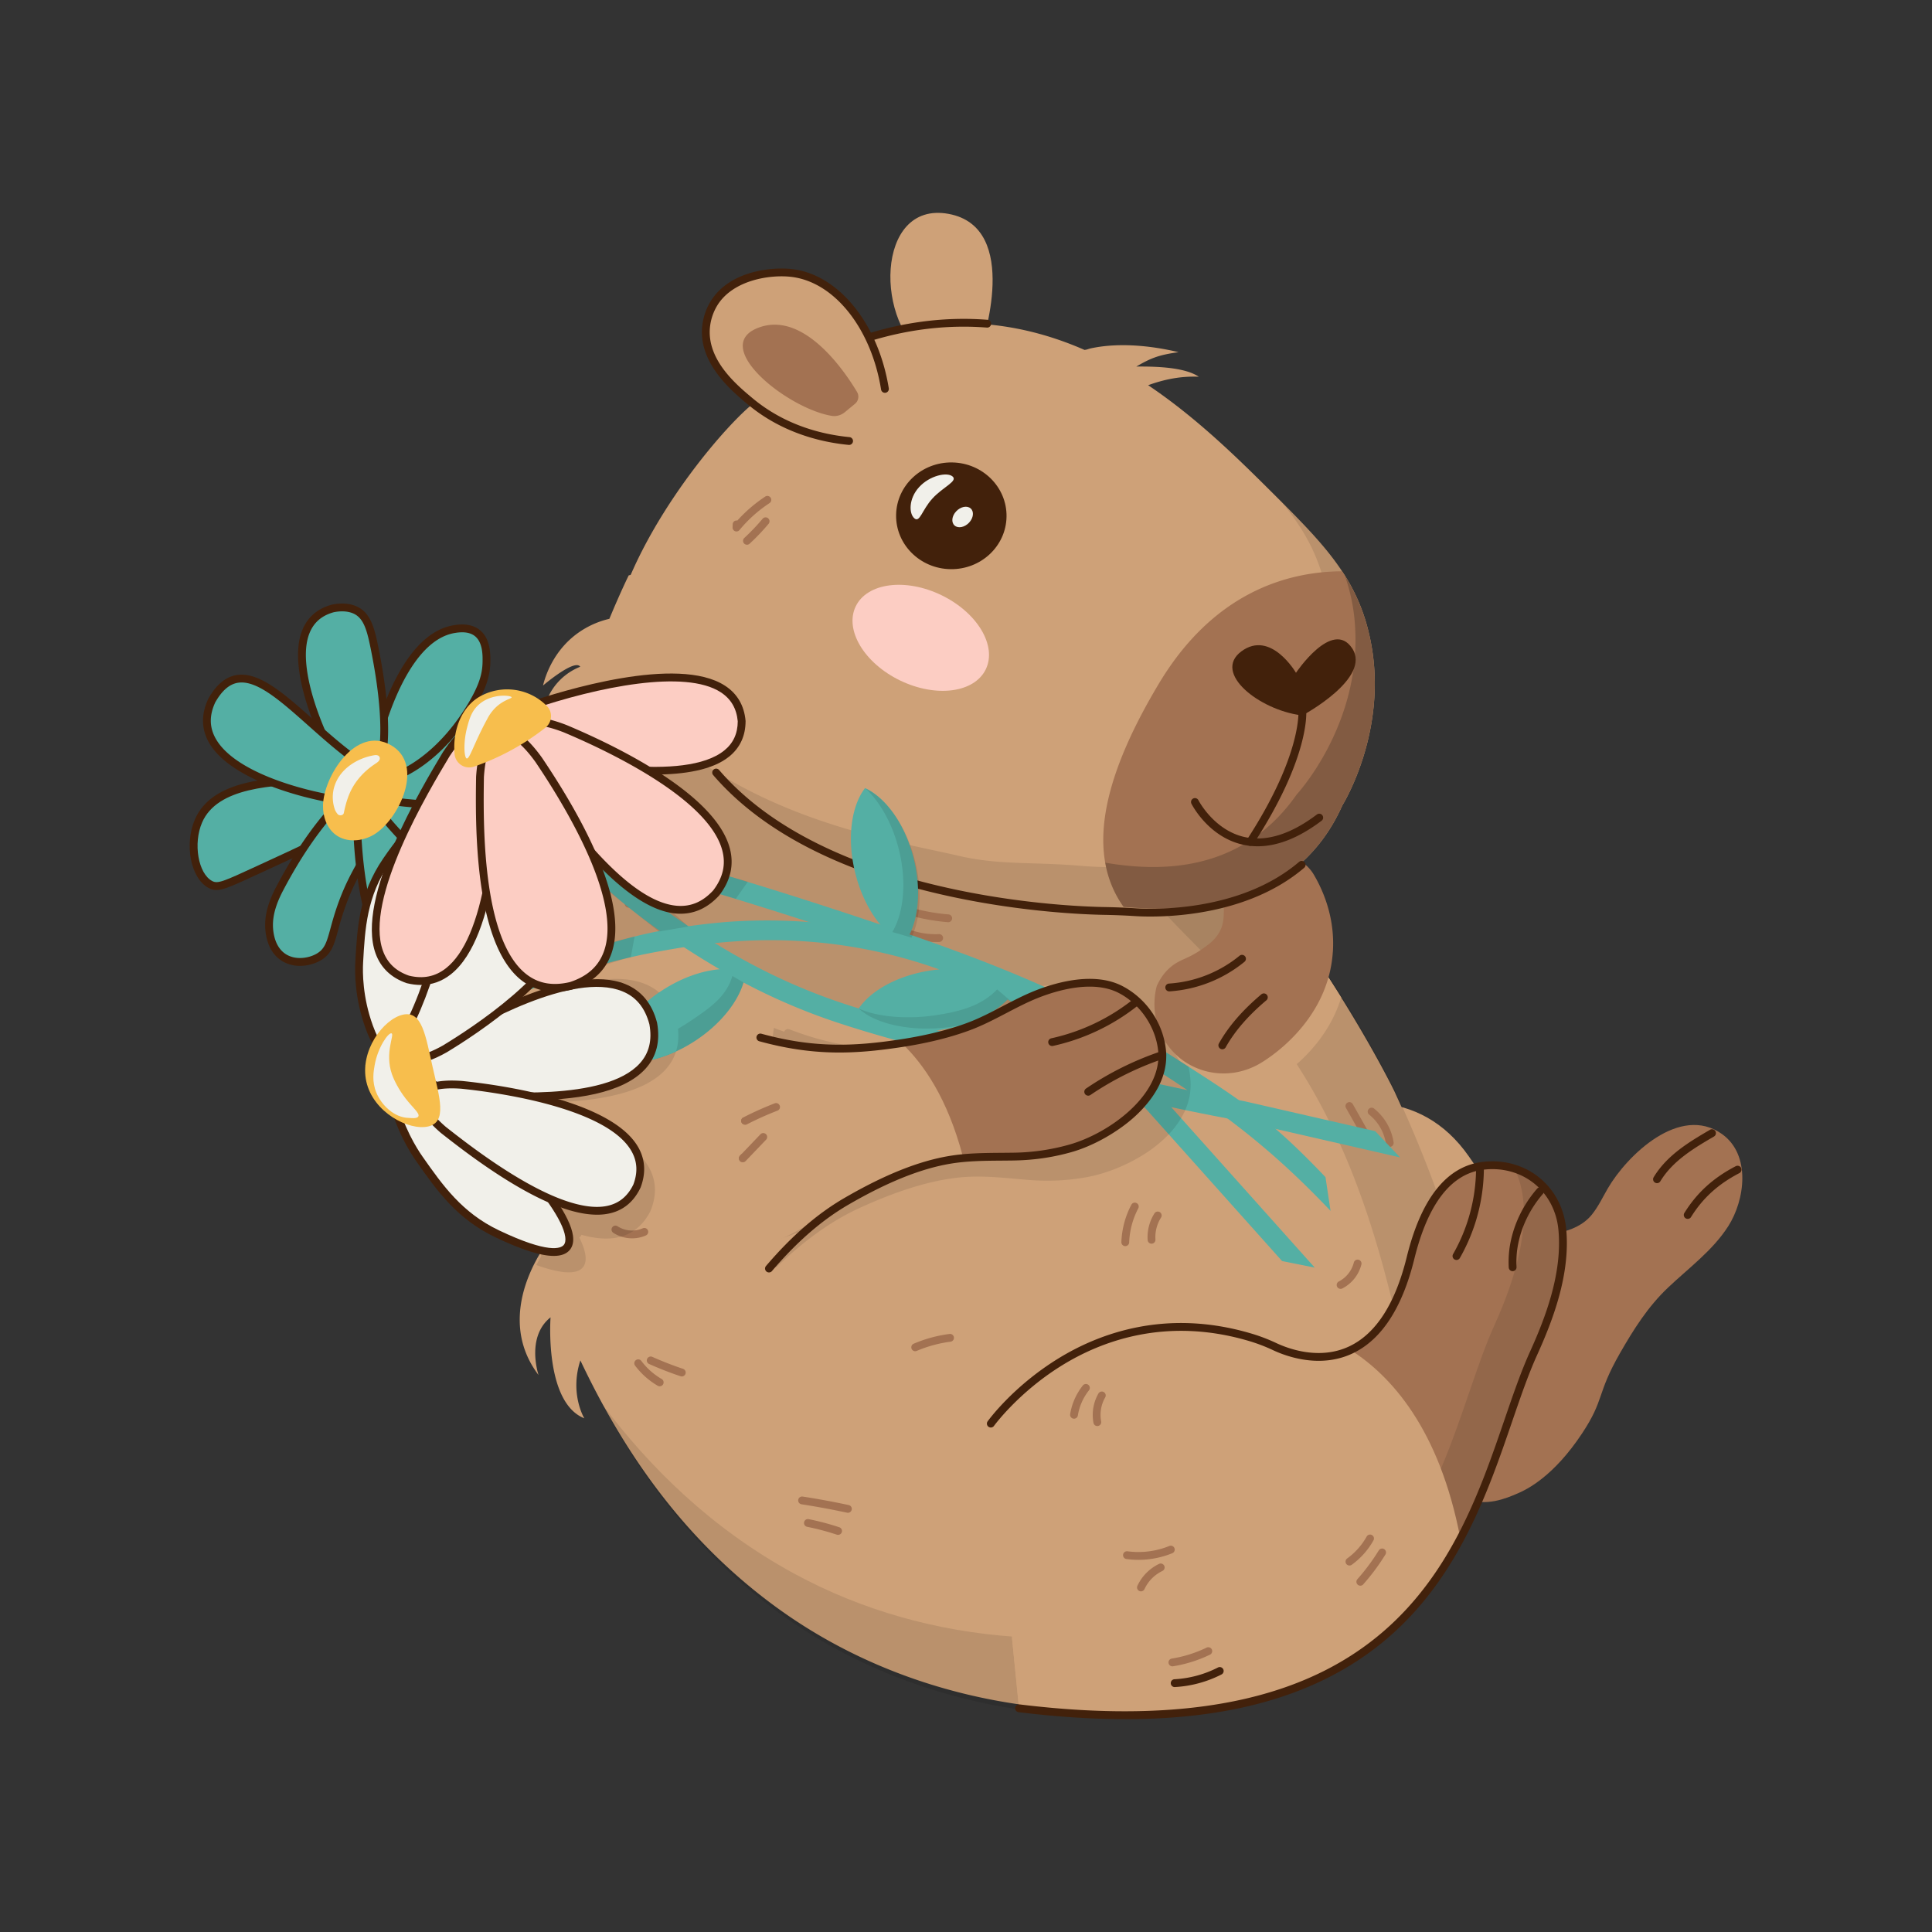 <?xml version="1.0" encoding="UTF-8"?>
<svg data-bbox="19.635 22.035 160.73 155.933" viewBox="0 0 200 200" height="200" width="200" xmlns="http://www.w3.org/2000/svg" data-type="color">
    <rect x="0" y="0" width="200" height="200" fill="#333333" stroke="none"/>
    <g>
        <path fill="#a37252" d="M149.046 152.832s.823 1.617 2.708 2.333c2.096.796 4.079-.011 5.409-.591.938-.409 3.661-1.738 6.601-6.17 2.371-3.573 1.488-4.047 3.927-8.308 1.414-2.471 2.889-4.814 4.964-6.785 2.152-2.045 4.621-3.832 6.246-6.364 1.736-2.705 2.382-7.397-.638-9.55-4.363-3.109-9.835 2.209-11.822 5.624-.542.931-.998 1.921-1.682 2.752-1.657 2.015-5.099 2.35-7.459 1.616-3.151-.98-4.26-2.831-7.936-8.119-10.226-14.71-29.526 4.634-29.526 4.634l29.21 28.928Z" data-color="1"/>
        <path fill="#cea178" d="M152.075 119.739c1.606 2.31 2.725 3.966 3.737 5.177L139.624 143.5l-19.787-19.596s22.013-18.876 32.238-4.166Z" data-color="2"/>
        <path fill="#cea178" d="M125.992 175.963c-15.794 2.988-32.582-.092-45.582-9.549-9.943-7.235-16.077-16.605-20.33-25.585-1.135 3.46.408 5.993.408 5.993-4.156-1.65-3.495-10.452-3.495-10.452-2.526 2.006-1.293 5.817-1.243 5.972-1.952-2.571-2.19-5.28-1.778-7.612.294-1.665.926-3.135 1.506-4.222.179-.34.355-.639.514-.896-2.32-8.732-2.839-17.618-2.335-25.989q.012-.162.019-.322c.245-3.87.71-7.624 1.314-11.206.243-1.445.511-2.86.794-4.245 1.29-6.279 2.951-11.88 4.506-16.409a5.77 5.77 0 0 0-2.758 1.415 6.4 6.4 0 0 0-1.356 1.789 6.2 6.2 0 0 1 1.243-3.614 6.2 6.2 0 0 1 2.645-2.01c-.559-.864-3.851 1.944-3.851 1.944.206-.834.993-3.564 3.636-5.45a9.2 9.2 0 0 1 3.234-1.456c1.192-2.873 2.003-4.497 2.003-4.497a49 49 0 0 1 3.677-.716c27.453-4.312 49.106 15.9 62.074 32.834a143 143 0 0 1 3.444 4.694 149 149 0 0 1 4.559 6.88c3.592 5.761 5.497 9.697 5.497 9.697 21.131 45.702.948 59.359-18.343 63.012Z" data-color="2"/>
        <path fill="#cea178" d="M102.288 66.378c8.563 5.361 15.995 12.043 21.844 18.152-6.08-6.754-13.419-13.356-21.844-18.152" data-color="2"/>
        <path d="M152.006 134.223c2.11 19.019-10.513 27.983-23.335 32.204-15.269 5.024-32.315 4.162-46.438-3.517-8.581-4.668-14.953-10.984-19.913-17.569 4.137 7.723 9.85 15.461 18.344 21.643 13 9.457 29.787 12.537 45.582 9.548 16-3.03 32.612-12.942 25.76-42.309" opacity=".1"/>
        <path opacity=".1" d="M144.364 112.8S114.492 51.108 68.36 58.764c20.516.915 36.34 15.452 46.944 29.535 5.134 6.819 10.349 11.018 14.506 15.912 7.2 8.475 11.515 18.469 14.634 31.916 6.546 28.223-12.607 37.296-28.453 40.296q-1.433.27-2.874.474a63 63 0 0 0 12.903-1.084c19.291-3.652 39.476-17.31 18.344-63.012Z"/>
        <path fill="#cea178" d="M101.592 35.791s4.215-12.263-3.404-13.652-7.677 11.59-1.996 14.982z" data-color="2"/>
        <path opacity=".1" d="M135.493 93.304c-.242.26-1.761-1.22-2.03-.965-4.876 4.586-6.563 16.17-13.441 15.581-5.025-.424-10.911-8.582-13.259-4.973-1.642 2.525-3.471 3.231-4.542 4.193-3.029 2.717-11.286 2.196-34.43-12.403.181.134 1.094.831.965 1.592-.059.346-.311.569-.407.652-1.957 1.692-6.219 1.809-6.219 1.809-6.598.18-8.068 3.038-9.689 1.764-2.897-2.277 2.648-10.729-1.586-16.536-.849-1.164-1.632-1.35-1.523-2.236.36-2.947 12.553-3.458 13.564-10.148.822-5.44 3.862-11.195 7.08-15.857 30.049-4.72 53.149 19.943 65.517 37.528Z"/>
        <path fill="#cea178" d="M141.667 65.381a19.3 19.3 0 0 0-2.736-6.244c-1.723-2.616-4.097-5.018-7.155-8.066-3.516-3.499-7.788-7.746-12.921-11.194 1.611-.584 3.342-.96 5.245-.877-1.427-.961-4.236-1.073-6.466-1.055 1.598-.942 2.426-1.21 4.37-1.49-3.114-.739-6.16-.934-8.678-.474-.841.154-.636.187-1.055.243-3.97-1.739-8.358-2.826-13.202-2.765-5.016.065-9.097 1.335-11.747 2.4a47.4 47.4 0 0 0-9.374 5.929c-3.52 2.856-13.235 14.434-14.81 24.854-1.222 8.083 5.112 10.301 11.842 15.538 10.207 7.942 22.557 9.78 28.76 11.228 4.193.979 7.622.613 12.647 1.037 6.877.588 13.704-.775 18.579-5.36 2.102-1.973 3.299-4.157 3.989-5.708 0 0 5.134-8.198 2.712-17.996" data-color="2"/>
        <path d="M141.667 65.381a19.3 19.3 0 0 0-2.736-6.244c-1.554-2.36-3.64-4.548-6.278-7.19a27 27 0 0 1 1.772 2.374 19.3 19.3 0 0 1 2.736 6.244c2.422 9.798-2.712 17.996-2.712 17.996-.69 1.551-1.888 3.735-3.989 5.708-4.875 4.585-11.703 5.948-18.579 5.36-5.025-.424-8.454-.058-12.647-1.037-6.202-1.448-18.553-3.286-28.76-11.228-2.33-1.813-4.612-3.265-6.55-4.723 1.888 3.712 6.375 5.896 11.056 9.539 10.207 7.942 22.557 9.78 28.76 11.228 4.193.979 7.622.613 12.647 1.037 6.877.588 13.704-.775 18.579-5.36 2.102-1.973 3.299-4.157 3.989-5.708 0 0 5.134-8.198 2.712-17.996" opacity=".1"/>
        <path fill="#42210b" d="M98.57 47.872c3.157.051 5.676 2.566 5.626 5.617s-2.649 5.483-5.806 5.431-5.676-2.566-5.626-5.617 2.649-5.483 5.806-5.431" data-color="3"/>
        <path fill="#f1f0ea" d="M94.653 53.655c.572.488.781-.856 1.874-2.052s2.654-1.792 2.082-2.28-2.371-.094-3.463 1.102-1.064 2.742-.492 3.23Z" data-color="4"/>
        <path fill="#f1f0ea" d="M98.82 54.403c.369.324 1.04.189 1.499-.299.459-.489.532-1.147.164-1.471-.369-.324-1.04-.189-1.499.299s-.532 1.147-.164 1.471" data-color="4"/>
        <path fill="#fccdc3" d="M97.453 61.61c3.718 1.8 5.776 5.235 4.596 7.674s-5.15 2.958-8.87 1.16c-3.717-1.8-5.775-5.235-4.595-7.674s5.15-2.958 8.869-1.16" data-color="5"/>
        <path fill="#cea178" d="M87.908 45.655c-2.31-.22-6.499-.991-10.226-4.091-1.626-1.352-4.821-4.01-4.605-7.518a5.8 5.8 0 0 1 .877-2.709c1.821-2.858 5.898-3.329 8.023-3.074 4.525.542 8.571 5.372 9.636 12.023z" data-color="2"/>
        <path fill="#42210b" d="M87.908 46.059q-.02 0-.039-.002c-2.791-.266-6.87-1.207-10.446-4.183-1.616-1.344-4.978-4.141-4.75-7.854.036-.59.207-1.752.939-2.902 1.997-3.135 6.376-3.502 8.412-3.258 4.807.576 8.914 5.659 9.987 12.361a.405.405 0 0 1-.798.128c-1.016-6.347-4.834-11.153-9.285-11.686-2.164-.259-5.982.297-7.634 2.89a5.4 5.4 0 0 0-.814 2.517c-.204 3.303 2.83 5.827 4.46 7.182 3.418 2.843 7.328 3.744 10.006 3.999a.405.405 0 0 1-.038.807Z" data-color="3"/>
        <path fill="#a37252" d="M88.506 41.805a.96.96 0 0 0 .213-1.235c-1.293-2.159-5.467-8.328-10.106-6.683-5.273 1.869 2.827 8.378 7.475 9.162.487.082.984-.062 1.366-.377z" data-color="1"/>
        <path fill="#cea178" d="M158.745 140.109c-2.311 5.097-3.957 12.374-7.567 19.162 0 0-.003 0 0 .003-5.954 11.199-17.253 21.057-45.689 17.566l-2.937-29.45s10.756-15.002 28.752-8.329c0 0 4.348 2.634 8.509.691 2.431-1.135 4.801-3.831 6.203-9.527 3.806-15.45 13.838-7.591 13.838-7.591s5.016 3.964-1.109 17.474Z" data-color="2"/>
        <path fill="#cea178" d="M160.015 122.788c-.247 2.51-1.075 5.757-2.957 9.907-2.311 5.097-3.957 12.374-7.567 19.162 0 0-.003 0 0 .003-5.886 11.072-17 20.831-44.731 17.678l.728 7.303c28.436 3.49 39.735-6.367 45.689-17.566-.003-.003 0-.003 0-.003 3.61-6.788 5.255-14.065 7.567-19.162 5.457-12.035 2.074-16.491 1.27-17.322Z" data-color="2"/>
        <path fill="#42210b" d="M90.309 35.219a.406.406 0 0 1-.115-.793c4.014-1.189 8.063-1.633 12.034-1.32a.404.404 0 1 1-.064.806c-3.872-.305-7.822.129-11.741 1.289a.4.4 0 0 1-.115.017Z" data-color="3"/>
        <path fill="#a37252" d="M158.745 140.109c-2.311 5.097-3.957 12.374-7.567 19.162-2.163-11.367-7.197-16.864-11.365-19.518 2.431-1.135 4.801-3.831 6.203-9.527 3.806-15.45 13.838-7.591 13.838-7.591s5.016 3.964-1.109 17.474" data-color="1"/>
        <path opacity=".1" d="M159.854 122.635s-1.252-.98-3.039-1.567c1.063 2.099 2.078 6.871-2.106 16.1-1.829 4.033-3.245 9.432-5.543 14.872.802 2.099 1.491 4.493 2.012 7.231 3.61-6.788 5.255-14.065 7.567-19.162 6.125-13.51 1.109-17.474 1.109-17.474"/>
        <path fill="#42210b" d="M116.48 177.965c-3.441 0-7.117-.241-11.039-.723a.404.404 0 1 1 .099-.803c38.476 4.723 45.259-15.055 50.212-29.496.873-2.546 1.698-4.95 2.626-6.999 1.597-3.523 3.375-8.143 2.948-12.642-.183-1.923-1.068-3.619-2.493-4.773-1.43-1.158-3.287-1.673-5.229-1.449-3.358.386-5.778 3.496-7.193 9.243-1.247 5.065-3.39 8.353-6.369 9.772-3.394 1.617-6.914.307-8.27-.332a17.6 17.6 0 0 0-2.469-.941c-8.551-2.537-15.269-.017-19.399 2.543-4.496 2.787-6.997 6.228-7.021 6.263a.405.405 0 0 1-.657-.471c.104-.145 2.602-3.588 7.226-6.462 4.275-2.657 11.23-5.274 20.082-2.648.885.262 1.754.594 2.584.985 1.251.589 4.495 1.802 7.577.333 2.749-1.31 4.745-4.417 5.931-9.235 1.504-6.109 4.158-9.424 7.886-9.853 2.16-.248 4.231.329 5.831 1.625 1.596 1.292 2.586 3.184 2.79 5.325.445 4.689-1.378 9.439-3.016 13.053-.913 2.014-1.731 4.401-2.598 6.928-2.438 7.108-5.472 15.954-12.746 22.258-6.566 5.69-15.553 8.502-27.29 8.502Z" data-color="3"/>
        <path fill="#a37252" d="M76.239 55.017a.404.404 0 0 1-.404-.421l.013-.327a.404.404 0 0 1 .481-.381 15 15 0 0 1 2.906-2.494.405.405 0 0 1 .444.676 14 14 0 0 0-3.128 2.8.4.4 0 0 1-.312.147" data-color="1"/>
        <path fill="#a37252" d="M77.326 56.389a.403.403 0 0 1-.274-.701 22 22 0 0 0 1.904-1.999.405.405 0 0 1 .621.519 22 22 0 0 1-1.976 2.075.4.4 0 0 1-.274.107Z" data-color="1"/>
        <path fill="#a37252" d="M62.824 93.055a.404.404 0 0 1-.393-.311 5.05 5.05 0 0 1 .069-2.586.405.405 0 0 1 .776.228 4.24 4.24 0 0 0-.058 2.171.406.406 0 0 1-.393.498Z" data-color="1"/>
        <path fill="#a37252" d="M65.075 93.959a.4.4 0 0 1-.389-.296 8.9 8.9 0 0 1-.281-3.257.405.405 0 0 1 .805.079 8 8 0 0 0 .256 2.96.404.404 0 0 1-.389.513Z" data-color="1"/>
        <path fill="#a37252" d="M141.162 117.514a.4.4 0 0 1-.353-.206l-1.473-2.612a.404.404 0 1 1 .705-.397l1.473 2.612a.404.404 0 0 1-.352.603" data-color="1"/>
        <path fill="#a37252" d="M143.866 118.721a.4.4 0 0 1-.399-.345 4.74 4.74 0 0 0-1.728-2.986.404.404 0 1 1 .502-.634 5.55 5.55 0 0 1 2.026 3.501.405.405 0 0 1-.4.464Z" data-color="1"/>
        <path fill="#a37252" d="M68.292 143.508a.4.4 0 0 1-.202-.054 7.9 7.9 0 0 1-2.359-2.102.405.405 0 0 1 .649-.483 7.05 7.05 0 0 0 2.115 1.884.405.405 0 0 1-.203.755" data-color="1"/>
        <path fill="#a37252" d="M70.582 142.49a.4.4 0 0 1-.128-.021 36 36 0 0 1-3.256-1.269c-.204-.091-.295-.331-.204-.534s.331-.295.534-.204c1.035.463 2.105.881 3.182 1.24a.405.405 0 0 1-.128.788" data-color="1"/>
        <path fill="#a37252" d="M119.208 128.747a.404.404 0 0 1-.403-.377 4.6 4.6 0 0 1 .705-2.763.404.404 0 0 1 .681.435 3.78 3.78 0 0 0-.58 2.272.404.404 0 0 1-.376.431h-.028Z" data-color="1"/>
        <path fill="#a37252" d="M116.489 128.998h-.015a.404.404 0 0 1-.39-.418 9 9 0 0 1 1.044-3.887.405.405 0 0 1 .714.38 8.2 8.2 0 0 0-.949 3.536.405.405 0 0 1-.404.39Z" data-color="1"/>
        <path fill="#a37252" d="M139.697 162.061a.403.403 0 0 1-.237-.732 7 7 0 0 0 2.026-2.284.405.405 0 0 1 .708.39 7.8 7.8 0 0 1-2.262 2.551.4.4 0 0 1-.236.076Z" data-color="1"/>
        <path fill="#a37252" d="M140.819 164.15a.405.405 0 0 1-.303-.673 21.3 21.3 0 0 0 2.216-2.981.404.404 0 0 1 .688.424 22 22 0 0 1-2.3 3.095.4.4 0 0 1-.302.136Z" data-color="1"/>
        <path fill="#a37252" d="M111.182 146.862a.404.404 0 0 1-.4-.468 6.4 6.4 0 0 1 1.324-2.983.405.405 0 0 1 .631.507 5.6 5.6 0 0 0-1.156 2.605.404.404 0 0 1-.399.34Z" data-color="1"/>
        <path fill="#a37252" d="M113.594 147.625a.405.405 0 0 1-.397-.328 4.47 4.47 0 0 1 .512-3.043.404.404 0 0 1 .7.404 3.66 3.66 0 0 0-.418 2.485.405.405 0 0 1-.398.481Z" data-color="1"/>
        <path fill="#a37252" d="M117.851 161.474q-.623 0-1.243-.084a.404.404 0 0 1 .109-.801 8.5 8.5 0 0 0 4.35-.557.405.405 0 0 1 .308.748 9.3 9.3 0 0 1-3.523.695Z" data-color="1"/>
        <path fill="#a37252" d="M118.111 164.736a.406.406 0 0 1-.368-.573 4.74 4.74 0 0 1 2.24-2.268.404.404 0 1 1 .347.731 3.92 3.92 0 0 0-1.852 1.875.41.41 0 0 1-.368.236Z" data-color="1"/>
        <path fill="#a37252" d="M87.774 156.603a.4.4 0 0 1-.086-.009 82 82 0 0 0-4.717-.871.404.404 0 0 1 .123-.799c1.59.245 3.193.541 4.764.88a.404.404 0 0 1-.085.799Z" data-color="1"/>
        <path fill="#a37252" d="M86.75 158.889a.4.4 0 0 1-.127-.021 26 26 0 0 0-3.067-.813.404.404 0 1 1 .159-.793c1.067.213 2.131.495 3.164.838a.403.403 0 0 1-.128.788Z" data-color="1"/>
        <path fill="#a37252" d="M57.76 112.894h-.016a.404.404 0 0 1-.388-.42 8.3 8.3 0 0 1 .702-3.018.404.404 0 0 1 .739.329 7.5 7.5 0 0 0-.633 2.721.404.404 0 0 1-.404.389Z" data-color="1"/>
        <path fill="#a37252" d="M65.438 128.192c-.689 0-1.38-.194-1.952-.574a.404.404 0 0 1 .446-.674 2.76 2.76 0 0 0 2.602.21.404.404 0 1 1 .332.738 3.5 3.5 0 0 1-1.429.3Z" data-color="1"/>
        <path fill="#a37252" d="m98.157 95.465-.033-.001a21 21 0 0 1-3.695-.636.404.404 0 1 1 .209-.781c1.16.31 2.354.516 3.55.612a.404.404 0 0 1-.032.807Z" data-color="1"/>
        <path fill="#a37252" d="M96.859 97.516a8.8 8.8 0 0 1-3.696-.819.404.404 0 1 1 .342-.732 7.95 7.95 0 0 0 3.718.735.405.405 0 0 1 .038.808 9 9 0 0 1-.401.009Z" data-color="1"/>
        <path fill="#a37252" d="M94.745 139.877a.404.404 0 0 1-.158-.777 14 14 0 0 1 3.709-1.01.404.404 0 1 1 .104.802c-1.203.156-2.38.477-3.497.952a.4.4 0 0 1-.158.032Z" data-color="1"/>
        <path fill="#a37252" d="M138.777 133.423a.405.405 0 0 1-.184-.765 3.05 3.05 0 0 0 1.554-1.956.404.404 0 1 1 .785.195 3.86 3.86 0 0 1-1.972 2.483.4.4 0 0 1-.183.044Z" data-color="1"/>
        <path fill="#a37252" d="M121.363 172.499a.405.405 0 0 1-.063-.804 13 13 0 0 0 3.607-1.134.404.404 0 1 1 .353.727 13.7 13.7 0 0 1-3.833 1.205z" data-color="1"/>
        <path fill="#42210b" d="M121.581 174.645a.406.406 0 0 1-.021-.809 11.2 11.2 0 0 0 4.539-1.226.405.405 0 0 1 .371.719 12.05 12.05 0 0 1-4.869 1.316h-.021Z" data-color="3"/>
        <path fill="#42210b" d="M171.532 122.48a.404.404 0 0 1-.346-.613c1.4-2.319 3.756-3.697 5.836-4.913a.404.404 0 1 1 .408.698c-1.996 1.167-4.258 2.489-5.551 4.633a.4.4 0 0 1-.347.195" data-color="3"/>
        <path opacity=".1" d="M67.328 125.382c-1.486 2.888-4.142 3.289-7.139 2.441l-.002.009a.46.46 0 0 1-.224.263c.692 1.387.889 2.493.369 3.109-.781.926-2.925.433-4.814-.25.179-.34.354-.64.512-.897-2.32-8.733-2.839-17.618-2.334-25.99 6.502-2.931 14.621-4.956 16.405 1.835 1.285 7.098-7.73 8.303-15.049 8.237a.45.45 0 0 1 .045.318v.003c6.884 1.647 14.714 4.91 12.232 10.921Z"/>
        <path fill="#42210b" d="M174.711 126.178a.403.403 0 0 1-.343-.618c1.3-2.092 2.99-3.63 5.32-4.838a.404.404 0 1 1 .372.718c-2.195 1.138-3.785 2.583-5.005 4.547a.4.4 0 0 1-.344.191" data-color="3"/>
        <path fill="#42210b" d="M150.772 130.432a.406.406 0 0 1-.351-.605 18.1 18.1 0 0 0 2.381-8.756.404.404 0 0 1 .404-.399h.005a.404.404 0 0 1 .399.409 19 19 0 0 1-.789 5.185 19 19 0 0 1-1.697 3.962.4.4 0 0 1-.352.204" data-color="3"/>
        <path fill="#42210b" d="M156.588 131.593a.404.404 0 0 1-.403-.383 11 11 0 0 1 .055-1.801c.058-.502.225-1.523.69-2.731a12.3 12.3 0 0 1 2.188-3.624.404.404 0 1 1 .612.528 11.5 11.5 0 0 0-2.046 3.386 10.7 10.7 0 0 0-.642 2.533 10 10 0 0 0-.051 1.664.405.405 0 0 1-.382.426h-.022Z" data-color="3"/>
        <path d="M123.251 112.26c-.024-2.783-1.491-5.461-3.829-6.989-2.788-1.82-6.854-1.044-9.031-.418-1.209.349-2.39.828-3.533 1.29-1.217.493-2.476 1.002-3.743 1.343-1.968.528-4.258.875-6.803 1.03l-.24.014c-4.952.276-9.081.041-14.359-1.975a.404.404 0 0 0-.522.233l-.004.013q-.542-.189-1.077-.392l-2.944 22.637c2.803-.41 5.06-1.246 7.1-2.18-1.457 1.034-2.91 2.254-4.381 3.673a.404.404 0 1 0 .562.582c2.876-2.776 5.676-4.766 8.561-6.083 4.247-1.939 7.817-2.984 10.913-3.196 1.756-.12 3.552.041 5.289.196q.582.053 1.163.101c2.124.174 4.057.088 6.081-.271 1.858-.329 4.09-1.165 6.041-2.417q.628-.39 1.195-.85c2.068-1.634 3.585-3.792 3.563-6.341Z" opacity=".1"/>
        <path fill="#a37252" d="M77.134 116.437a.404.404 0 0 1-.185-.764 34 34 0 0 1 3.262-1.461.405.405 0 0 1 .291.755 33 33 0 0 0-3.184 1.426.4.4 0 0 1-.184.045Z" data-color="1"/>
        <path fill="#a37252" d="M76.896 120.317a.405.405 0 0 1-.292-.684l2.129-2.225a.405.405 0 0 1 .585.559l-2.129 2.225a.4.4 0 0 1-.292.125Z" data-color="1"/>
        <path fill="#42210b" d="M108.918 108.283a.404.404 0 0 1-.086-.799 20.75 20.75 0 0 0 8.512-4.064.403.403 0 0 1 .568.063.403.403 0 0 1-.063.568 21.6 21.6 0 0 1-8.845 4.223.4.4 0 0 1-.087.009Z" data-color="3"/>
        <path fill="#42210b" d="M112.654 113.423a.403.403 0 0 1-.227-.739 32 32 0 0 1 7.766-3.853.403.403 0 1 1 .258.766 31.3 31.3 0 0 0-7.57 3.756.4.4 0 0 1-.227.07" data-color="3"/>
        <path fill="#cea178" d="M138.838 103.254c-1.672 5.577-6.65 8.483-7.124 8.75-.26.15-.528.275-.801.39a8 8 0 0 1-.346.139 9 9 0 0 1-.618.193l-.189.049a7 7 0 0 1-.582.119h-.001l-.023.004a7 7 0 0 1-.324.038 7 7 0 0 1-.733.044h-.044q-.145 0-.288-.007-.099-.003-.195-.008h-.001q-.155-.012-.31-.028-.107-.011-.216-.026a8 8 0 0 1-.523-.093l-.018-.004a8 8 0 0 1-.742-.202q-.132-.044-.262-.093l-.084-.032a7 7 0 0 1-1.388-.727h-.001q-.032-.023-.066-.043a7 7 0 0 1-.512-.387 7.1 7.1 0 0 1-2.223-3.338 7.3 7.3 0 0 1-.103-4.053 6.2 6.2 0 0 1 .686-1.175c.233-.307.458-.536.647-.706l.003-.001q.101-.093.201-.171l.066-.051a3 3 0 0 1 .135-.1l.075-.053q.06-.042.123-.081l.078-.049q.06-.037.121-.071l.077-.042q.063-.035.128-.067l.069-.036q.08-.04.163-.078l.035-.018.209-.096.19-.086a9.6 9.6 0 0 0 1.604-.895c.644-.448 1.147-.797 1.584-1.367 1.343-1.752.252-3.228 1.239-5.337.069-.148.849-1.069 2.282-1.778a143 143 0 0 1 3.444 4.694 149 149 0 0 1 4.559 6.88Z" data-color="2"/>
        <path fill="#a37252" d="M137.978 98.527c.232-3.55-1.025-6.369-1.958-7.959a4.06 4.06 0 0 0-2.108-1.77c-.852-.31-1.762.138-3.01.479-2.353.643-3.637 2.135-3.727 2.326-.986 2.108.104 3.585-1.239 5.337-.437.57-.94.919-1.583 1.366a9.6 9.6 0 0 1-1.604.895l-.19.087-.209.097-.036.017-.162.079-.069.035-.129.068-.076.043-.121.071-.078.048-.123.081-.076.052-.134.1-.066.051q-.099.08-.201.171l-.003.002a5 5 0 0 0-.821.951c-.175.261-.35.568-.511.929a7.4 7.4 0 0 0-.134 3.07 7.3 7.3 0 0 0 .605 1.922 7.1 7.1 0 0 0 1.854 2.399q.249.206.513.386l.065.043c.438.295.904.538 1.389.726l.083.032q.13.049.261.093.122.04.246.076.246.072.497.126l.018.004a8 8 0 0 0 .522.092q.108.015.216.026.155.017.31.028l.196.009q.167.007.333.007.367-.004.733-.045.162-.015.323-.038l.023-.004h.001q.292-.046.583-.117l.189-.049q.194-.052.385-.114.116-.037.231-.078.175-.065.347-.139a7 7 0 0 0 .8-.389c.55-.309 7.155-4.167 7.642-11.622Z" data-color="1"/>
        <path fill="#42210b" d="M121.051 102.626a.404.404 0 0 1-.025-.808 12.84 12.84 0 0 0 7.29-2.879.404.404 0 0 1 .514.624 13.66 13.66 0 0 1-7.753 3.062h-.026Z" data-color="3"/>
        <path fill="#42210b" d="M126.533 108.619a.405.405 0 0 1-.352-.603c.996-1.768 2.433-3.431 4.392-5.083a.404.404 0 1 1 .521.619c-1.885 1.589-3.261 3.179-4.209 4.862a.4.4 0 0 1-.353.206Z" data-color="3"/>
        <path fill="#a37252" d="M138.956 83.377c-.69 1.551-1.888 3.735-3.989 5.708-4.875 4.585-11.777 5.388-18.654 4.8-3.347-4.715-3.089-11.855 3.645-23.103 5.691-9.508 13.371-11.612 18.974-11.644a19.3 19.3 0 0 1 2.736 6.244c2.422 9.798-2.712 17.996-2.712 17.996Z" data-color="1"/>
        <path d="M141.667 65.381a19.3 19.3 0 0 0-2.449-5.793 19.3 19.3 0 0 1 1.071 5.498c.53 10.079-6.058 17.161-6.058 17.161-.971 1.393-2.559 3.312-4.994 4.853-4.412 2.797-9.603 3.098-14.827 2.203a11.16 11.16 0 0 0 1.903 4.582c6.877.588 13.779-.215 18.654-4.8 2.102-1.973 3.299-4.157 3.989-5.708 0 0 5.134-8.198 2.712-17.996Z" opacity=".2"/>
        <path fill="#42210b" d="m134.827 74.062-.154-.019c-4.306-.56-9.182-4.372-6.169-6.612 3.049-2.267 5.656 2.216 5.656 2.216s3.769-5.627 5.815-2.534-5.148 6.949-5.148 6.949" data-color="3"/>
        <path fill="#42210b" d="M130.194 87.606q-.81 0-1.588-.18c-3.511-.815-5.197-4.083-5.267-4.221a.404.404 0 0 1 .722-.365c.016.031 1.595 3.076 4.736 3.8 2.263.522 4.796-.259 7.527-2.323a.404.404 0 1 1 .487.645c-2.328 1.759-4.547 2.644-6.618 2.644Z" data-color="3"/>
        <path fill="#42210b" d="M129.413 87.56a.405.405 0 0 1-.338-.626c5.713-8.775 5.339-13.347 5.335-13.392a.403.403 0 0 1 .804-.084c.021.194.437 4.856-5.462 13.917a.4.4 0 0 1-.339.184Z" data-color="3"/>
        <path fill="#42210b" d="M119.1 94.881c-.713 0-1.253-.025-1.566-.045a70 70 0 0 0-3.186-.129c-2.188-.037-9.999-.331-18.667-2.539-9.847-2.509-17.199-6.523-21.852-11.931a.403.403 0 0 1 .043-.57.403.403 0 0 1 .57.043c4.543 5.28 11.756 9.208 21.439 11.674 8.583 2.187 16.316 2.477 18.481 2.514a70 70 0 0 1 3.223.13c1.75.111 10.788.401 16.9-4.809a.404.404 0 1 1 .525.615c-5.246 4.472-12.522 5.046-15.909 5.046Z" data-color="3"/>
        <path fill="#cea178" d="M53.674 103.299c.246-3.869.711-7.624 1.315-11.205.242-1.445.511-2.86.795-4.244 1.021.048 2.058.437 3.1 1.258 4.592 4.26-.039 9.932-5.21 14.192Z" data-color="2"/>
        <path fill="#54afa4" d="M34.55 80.633c-5.005.253-12.105-.035-14.001 4.353-1.012 2.343-.435 5.689 1.224 6.573.837.446 1.544.049 5.881-1.952 4.636-2.139 6.498-2.918 8.55-4.991.849-.858 2.099-2.143 1.728-3.033-.265-.635-1.399-1.051-3.381-.951Z" data-color="6"/>
        <path fill="#42210b" d="M22.394 92.137c-.297 0-.543-.078-.811-.221-1.833-.977-2.529-4.489-1.405-7.09 1.784-4.129 7.78-4.348 12.597-4.525.614-.023 1.194-.044 1.755-.072 2.068-.105 3.408.321 3.775 1.199.482 1.153-.9 2.549-1.814 3.473-1.97 1.99-3.796 2.831-7.798 4.673l-1.809.835c-2.645 1.224-3.735 1.728-4.49 1.728m12.176-11.1c-.567.029-1.149.05-1.766.073-4.59.168-10.303.377-11.884 4.037-.939 2.172-.403 5.285 1.043 6.055.579.308 1.162.055 4.581-1.527l1.811-.836c4.028-1.854 5.695-2.621 7.561-4.507.622-.629 1.916-1.936 1.642-2.592-.174-.416-1.166-.795-2.988-.703" data-color="3"/>
        <path fill="#54afa4" d="M34.765 83.476c-2.314 2.526-4.217 5.485-5.805 8.501-.604 1.148-1.087 2.394-1.108 3.694-.01.621.086 2.547 1.537 3.454 1.099.687 2.576.529 3.573-.039 1.52-.866 1.269-2.313 2.508-5.654 1.573-4.242 3.13-5.013 3.252-8.289.025-.678.112-2.934-.897-3.357-.632-.265-1.727.234-3.061 1.69Z" data-color="6"/>
        <path fill="#42210b" d="M31.06 99.986a3.53 3.53 0 0 1-1.885-.518c-1.644-1.027-1.738-3.171-1.727-3.804.019-1.184.386-2.416 1.155-3.876 1.819-3.455 3.737-6.264 5.865-8.586l.298.273-.298-.273c1.393-1.52 2.641-2.155 3.515-1.79 1.134.474 1.197 2.362 1.145 3.74-.077 2.059-.707 3.202-1.503 4.65-.54.98-1.151 2.091-1.774 3.77a30 30 0 0 0-.855 2.736c-.407 1.487-.675 2.47-1.832 3.129a4.34 4.34 0 0 1-2.102.549Zm4.003-16.237c-2.08 2.27-3.959 5.023-5.745 8.416-.707 1.343-1.045 2.459-1.062 3.512-.009.525.063 2.302 1.347 3.105 1.007.63 2.343.417 3.158-.048.865-.493 1.061-1.21 1.452-2.64.203-.743.456-1.668.877-2.804.644-1.735 1.298-2.924 1.824-3.879.774-1.406 1.334-2.423 1.404-4.285.086-2.311-.37-2.852-.649-2.968-.414-.173-1.38.251-2.606 1.59Z" data-color="3"/>
        <path fill="#54afa4" d="M36.973 85.711c.136 4.545 1.312 16.969 7.793 15.206 6.413-2.336-1.05-12.84-3.698-16.56-1.212-1.607-2.259-2.211-2.912-1.993s-1.147 1.332-1.183 3.347" data-color="6"/>
        <path fill="#42210b" d="M43.558 101.491c-.903 0-1.736-.28-2.489-.837-3.847-2.85-4.417-12.149-4.5-14.931v-.019c.038-2.1.556-3.422 1.459-3.723.903-.302 2.097.456 3.363 2.133 2.223 3.123 7.414 10.414 6.104 14.626-.375 1.207-1.247 2.067-2.591 2.557l-.032.01a5 5 0 0 1-1.314.185Zm-6.181-15.783c.058 1.937.533 11.599 4.173 14.296.905.67 1.916.842 3.092.527 1.1-.405 1.781-1.069 2.08-2.031 1.19-3.829-4.022-11.151-5.984-13.908-1.107-1.467-2.032-1.985-2.454-1.844-.427.142-.872 1.112-.907 2.961Z" data-color="3"/>
        <path fill="#54afa4" d="M42.557 81.55c2.799.621 5.56 1.51 8.14 2.769 2.029.99 4.821 2.375 5.579 4.676.663 2.013-.641 4.324-2.7 4.779-1.623.359-3.322-.217-4.749-1.071-3.261-1.952-6.061-4.633-8.544-7.488-1.279-1.555-1.621-2.714-1.256-3.298.364-.584 1.564-.803 3.531-.367Z" data-color="6"/>
        <path fill="#42210b" d="M52.563 94.287c-1.518 0-2.94-.636-3.944-1.237-2.889-1.729-5.716-4.205-8.642-7.569-1.342-1.632-1.799-2.97-1.294-3.778s1.91-1.002 3.961-.547c3.032.672 5.801 1.615 8.23 2.8 1.977.965 4.965 2.424 5.785 4.912.353 1.072.219 2.279-.368 3.311-.582 1.023-1.541 1.749-2.629 1.989a5 5 0 0 1-1.1.118Zm-11.836-12.56c-.754 0-1.211.169-1.358.404-.237.378.051 1.399 1.225 2.827 2.862 3.29 5.625 5.713 8.44 7.398 1.118.669 2.798 1.39 4.454 1.024.866-.191 1.631-.774 2.101-1.6.474-.834.585-1.802.303-2.658-.713-2.165-3.517-3.533-5.372-4.439-2.372-1.158-5.08-2.079-8.05-2.738-.693-.154-1.275-.218-1.742-.218Z" data-color="3"/>
        <path fill="#54afa4" d="M40.924 78.899c3.048-1.941 6.649-3.689 10.172-4.514 2.154-.504 4.822-.74 6.238 1.354.75 1.109.844 2.64.198 3.814-2.511 4.564-11.354 3.962-15.626 3.546-2.004-.195-3.065-.773-3.22-1.444s.538-1.673 2.237-2.756Z" data-color="6"/>
        <path fill="#42210b" d="M46.94 83.791c-2.097 0-3.966-.182-5.072-.29-2.091-.204-3.361-.827-3.575-1.756-.215-.927.643-2.059 2.414-3.188 2.442-1.555 6.211-3.61 10.297-4.567 1.204-.282 4.867-1.14 6.666 1.522.84 1.243.927 2.945.218 4.235-1.838 3.342-6.833 4.043-10.947 4.043Zm-5.799-4.551c-1.564.996-2.162 1.885-2.06 2.323.1.435 1.025.953 2.865 1.133 3.145.307 12.714 1.24 15.232-3.338.567-1.031.495-2.395-.179-3.392-1.014-1.501-2.861-1.878-5.811-1.187-3.976.931-7.658 2.94-10.047 4.462Z" data-color="3"/>
        <path fill="#54afa4" d="M38.921 77.117c.11-.503 2.562-11.176 8.182-12.004.451-.066 1.503-.206 2.291.406 1.008.784.977 2.329.962 3.053-.026 1.282-.395 2.546-1.583 4.521-2.631 4.373-5.611 6.143-6.376 6.575-1.134.641-2.54 1.416-3.29.871-.604-.439-.587-1.593-.186-3.423Z" data-color="6"/>
        <path fill="#42210b" d="M39.733 81.126c-.317 0-.611-.076-.864-.259-.726-.527-.825-1.639-.343-3.837.102-.467 2.574-11.442 8.518-12.317.454-.067 1.658-.244 2.598.487 1.168.908 1.133 2.641 1.118 3.38-.03 1.465-.505 2.833-1.641 4.722-2.405 3.997-5.119 5.925-6.523 6.719-.86.486-1.956 1.105-2.863 1.105m8.108-15.671a4.5 4.5 0 0 0-.679.058c-5.397.794-7.822 11.581-7.846 11.69-.14.638-.565 2.578.029 3.01.555.403 1.994-.41 2.854-.896 1.335-.754 3.919-2.593 6.228-6.432 1.235-2.053 1.503-3.212 1.526-4.321.014-.671.042-2.066-.806-2.726-.395-.307-.891-.383-1.305-.383Z" data-color="3"/>
        <path fill="#54afa4" d="M35.278 79.724C33.075 76.011 27.94 64.856 34.394 63c.12-.034 1.432-.34 2.483.203 1.153.597 1.515 1.974 1.913 3.963 1.453 7.252.934 10.36.688 11.577-.511 2.531-1.07 2.973-1.478 3.067-.671.155-1.663-.49-2.722-2.087Z" data-color="6"/>
        <path fill="#42210b" d="M37.791 82.238c-.861 0-1.86-.799-2.85-2.291l-.011-.017c-1.963-3.307-5.251-10.629-3.649-14.668.531-1.339 1.541-2.231 3.001-2.651.015-.004 1.533-.412 2.78.233 1.32.683 1.713 2.189 2.124 4.243 1.523 7.603.895 10.714.688 11.736-.441 2.183-.974 3.194-1.784 3.381a1.3 1.3 0 0 1-.3.034Zm-2.17-2.73c1.036 1.559 1.88 2.002 2.288 1.908.417-.096.834-1.074 1.173-2.753.198-.983.802-3.974-.688-11.417-.378-1.889-.701-3.165-1.703-3.683-.948-.49-2.173-.177-2.185-.174-1.224.352-2.033 1.062-2.473 2.172-1.377 3.473 1.389 10.24 3.588 13.948Z" data-color="3"/>
        <path fill="#54afa4" d="M36.937 78.744c-6.497-4.643-11.529-12.353-15.012-6.226-3.032 6.49 8.448 9.571 12.979 10.27 2.008.251 3.192-.097 3.515-.744.323-.646-.098-1.82-1.482-3.3" data-color="6"/>
        <path fill="#42210b" d="M36.125 83.275q-.583 0-1.271-.086c-3.995-.617-11.273-2.663-13.285-6.434-.733-1.372-.736-2.856-.01-4.409l.015-.029c.824-1.45 1.777-2.246 2.912-2.433 2.334-.386 4.94 1.933 7.958 4.616 1.504 1.338 3.059 2.721 4.728 3.914a.4.4 0 0 1 .06.053c1.44 1.54 1.99 2.875 1.548 3.757-.344.69-1.27 1.05-2.656 1.05Zm-13.84-10.571c-.614 1.323-.615 2.524-.002 3.671 1.862 3.488 8.848 5.421 12.683 6.013 1.963.245 2.894-.129 3.091-.525.199-.397-.048-1.371-1.388-2.815-1.691-1.212-3.252-2.601-4.762-3.943-2.863-2.546-5.335-4.746-7.289-4.423-.876.144-1.639.806-2.332 2.021Z" data-color="3"/>
        <path fill="#f7be4d" d="M40.437 77.121c3.597 2.016.853 7.75-1.749 9.289-1.192.705-2.806.84-3.922.02-.93-.684-1.352-1.901-1.329-3.055.06-2.994 3.392-8.275 7-6.253Z" data-color="7"/>
        <path fill="#f1f0ea" d="M38.797 78.175a.6.6 0 0 1 .36.048c.182.1.202.324.105.483-.096.159-.277.271-.446.383-1.055.697-1.895 1.608-2.426 2.629-.404.778-.626 1.607-.799 2.444-.055.265-.484.326-.654.095a2 2 0 0 1-.236-.364 3.8 3.8 0 0 1-.248-1.19c-.048-.928.262-1.866.886-2.638.758-.937 1.97-1.621 3.315-1.869q.07-.013.143-.022Z" data-color="4"/>
        <path fill="#54afa4" d="M137.742 125.353c-3.711-3.904-6.984-6.813-10.671-9.569h-.001a99 99 0 0 0-4.144-2.931h-.001a151 151 0 0 0-4.512-2.923 93 93 0 0 0-4.467-2.602l-.003-.003q-.612-.332-1.235-.659h-.001l-.594-.311a99 99 0 0 0-2.519-1.25c-5.165-2.472-11.111-4.76-19.112-7.436a767 767 0 0 0-6.731-2.219h-.003a460 460 0 0 0-10.202-3.182 335 335 0 0 0-9.077-2.568q-.736-.196-1.476-.39l-.15-.039q-.572-.15-1.147-.297l-.001-.001-.599-.152h-.001a280 280 0 0 0-5.736-1.397h-.001a306 306 0 0 0-6.186-1.37l-.058-.012a307 307 0 0 0-5.539-1.108l-.894-.17 1.878-1.453.022-.016.129.024h.001q2.253.424 4.396.855l.036.008q1.093.219 2.161.441h.003l.034.007c2.288.476 4.493.96 6.644 1.456l1.027.24h.001q.831.196 1.653.394l.042.009a290 290 0 0 1 14.785 3.994l.046.013.197.059q.83.247 1.663.501h.001c4.378 1.329 8.866 2.782 13.71 4.403l.027.009 1.403.473h.001q.822.28 1.616.554l.303.105c7.449 2.584 13.155 4.917 18.226 7.499h.001q.884.448 1.743.909l.531.287h.001a95 95 0 0 1 5.947 3.524c.745.479 1.446.926 2.108 1.349 2.034 1.305 3.711 2.394 5.264 3.501a50 50 0 0 1 3.78 2.962c1.56 1.347 3.192 2.924 5.153 4.986l.524 3.498Z" data-color="6"/>
        <path fill="#54afa4" d="m144.931 119.815-12.867-2.947-3.63-.832q-.683-.125-1.363-.253h-.001a247 247 0 0 1-5.828-1.173 309 309 0 0 1-3.45-.755 396 396 0 0 1-4.653-1.078l-.092-.022a547 547 0 0 1-5.995-1.468c-1.475-.369-2.955-.729-4.436-1.091a458 458 0 0 1-6.679-1.661c-3.091-.799-6.187-1.663-9.215-2.664a63 63 0 0 1-9.751-4.161c-.621 2.075-2.417 4.342-5.021 6.044a17 17 0 0 1-.724.445l-.187.108-.158.086q-.076.043-.155.084l-.123.065q-.292.15-.584.286l-.035.016-.162.073-.073.032-.053.023-.036.016a13 13 0 0 1-.659.263q-.049.019-.096.035-.014.007-.026.009-.044.017-.088.031l-.062.023a18 18 0 0 1-.58.186l-.119.034-.15.042-.104.027-.035.009q-.07.019-.139.035l-.027.007-.063.015q-.068.017-.136.031l-.12.027-.231.046-.085.016h-.001l-.023.004q-.11.02-.218.036l-.042.007-.247.035-.028.004-.086.009-.078.009-.123.012-.158.013-.086.007-.115.007-.084.004-.009.001-.001-.001q-.02.003-.039.001-.02.004-.039.003l-.051.001-.039.001c-.798.019-1.537-.078-2.181-.293a5 5 0 0 1 .054-.4 1 1 0 0 1 .017-.097l.016-.078.02-.097a.4.4 0 0 1 .013-.057l.016-.069.027-.109q.042-.163.097-.329.026-.08.053-.156l.057-.158a5 5 0 0 1 .127-.315l.07-.159q.07-.158.152-.318l.082-.159a7 7 0 0 1 .177-.318l.094-.159a10 10 0 0 1 .201-.318l.106-.159a10 10 0 0 1 .343-.473l.155-.2.027-.035q.08-.098.162-.195.082-.1.171-.2.098-.113.204-.228a11 11 0 0 1 .378-.395l.094-.094a7 7 0 0 1 .267-.256l.075-.07q.083-.08.168-.154a15 15 0 0 1 1.823-1.396c2.002-1.309 4.118-2.044 5.966-2.195a83 83 0 0 1-3.423-2.104l-.288-.187a89 89 0 0 1-2.434-1.65l-.049-.035a63 63 0 0 1-3.013-2.251l-.129-.104a46 46 0 0 1-2.403-2.057 43 43 0 0 1-1.1-1.047c-.183-.182-.384-.38-.594-.593a21 21 0 0 1-1.712-1.93c-.542-.705-1.035-1.479-1.376-2.301a6 6 0 0 1-.446-1.707 4.7 4.7 0 0 1 .117-1.631c.071-.282.209-.512.411-.701h.001c.77-.727 2.461-.869 4.886-1.014.78-.047 1.849-.111 2.118-.202a.7.7 0 0 0-.171.109l1.347 1.569c-.48.412-1.271.474-3.17.588-1.016.061-2.832.168-3.467.406-.073.492.001 1 .174 1.507q0 .004.003.007c.178.515.457 1.026.789 1.521l.007.012q.06.091.125.179c.679.964 1.539 1.843 2.205 2.503l.08.08.129.128c1.818 1.8 3.971 3.559 6.658 5.432h.001q.626.439 1.291.883.097.067.194.129.463.31.945.623.898.584 1.785 1.128c4.47 2.74 8.766 4.753 13.376 6.276q.756.25 1.521.489h.003q1.088.342 2.186.662l.004.001c1.707.501 3.428.968 5.149 1.415l.724.187c1.568.402 3.134.789 4.688 1.169l1.459.356q2.23.54 4.448 1.093a490 490 0 0 0 8.491 2.052q1.397.325 2.847.647c1.318.294 2.665.584 4.032.869h.001l.295.061c1.665.345 3.359.679 5.063.995l.543.1.044.009 13.496 3.091 2.563 2.708Z" data-color="6"/>
        <path fill="#54afa4" d="m136.103 131.226-3.383-.682-11.734-13.12-3.192-3.568-1.909-2.134-.216-.2-.214-.197q-.093-.086-.189-.171a54.3 54.3 0 0 0-10.578-7.475l-.386-.206c-1.06 1.093-2.653 2.022-4.563 2.611l-.004.001c-.744.231-1.537.408-2.366.526q-.206.028-.41.053c-3.478.396-6.609-.423-8.246-1.982q.083-.144.181-.283h-.001l.003-.001c1.286-1.899 4.136-3.471 7.604-3.959q.368-.051.732-.085a52 52 0 0 0-4.288-1.329c-7.562-1.982-14.134-1.897-18.947-1.392-1.175.123-2.246.27-3.2.419-.944.147-1.774.295-2.48.421a62 62 0 0 0-3.011.615l-.065.016q-1.245.287-2.48.627h-.001a65 65 0 0 0-7.468 2.557h-.004l-.634.266-.139.059q-.332.141-.665.288l-.003.001a66.6 66.6 0 0 0-9.591 5.202q-1.108.722-2.19 1.491-.817.578-1.619 1.185-.885.667-1.752 1.367l-.129.105-.741-.915-.001-.003 1.95-.603c.166-.112-2.155-.324-1.946-.464q.492-.329 1.132-.748h.001c.415-.274.878-.572 1.38-.89l.026-.016q.004 0 .005-.003l.311-.198.003-.001.546-.342c.775-.483 1.63-1.003 2.552-1.546a112 112 0 0 1 9.243-4.911l.139-.065q.43-.202.869-.4h.004A78 78 0 0 1 56.666 100h.001a69 69 0 0 1 6.744-2.424 54 54 0 0 1 2.184-.604l.098-.024q1.132-.285 2.261-.51l.206-.04.154-.03a61 61 0 0 1 2.908-.479l.046-.007c2.507-.352 4.396-.474 4.396-.474a58 58 0 0 1 8.085.042h.003c3.284.245 6.092.736 8.301 1.227a9 9 0 0 1-.941-.979c-1.115-1.344-2.041-3.183-2.572-5.307-.892-3.565-.422-6.949 1.01-8.81.911.412 1.798 1.151 2.583 2.138l.1.127c1.018 1.317 1.859 3.052 2.355 5.035.755 3.022.531 5.911-.427 7.855q-.058.121-.123.236a3 3 0 0 1-.104.185c5.884 1.597 11.505 4.199 16.598 7.659q.98.663 1.933 1.372.247.184.492.369.499.378.988.768l.003.003a56 56 0 0 1 3.383 2.916q.034.03.066.066l.038.042.185.206 1.275 1.426 2.35 2.629 1.022 1.142 13.838 15.474Z" data-color="6"/>
        <path d="M75.82 101.033c-.622 2.075-2.113 3.204-4.717 4.906-2.555 1.669-5.295 2.408-7.428 2.186a6 6 0 0 0-.379 1.563c2.228.743 5.578.078 8.655-1.933 2.604-1.702 4.4-3.969 5.021-6.044l-1.152-.679Z" opacity=".1"/>
        <path d="m77.418 91.269-1.252 1.778-2.939-.876 1.48-1.675z" opacity=".1"/>
        <path d="m71.25 95.914-3.05.515-7.436-5.933 2.784-1.642z" opacity=".1"/>
        <g opacity=".1">
            <path d="M93.048 87.937c.839 3.356.508 6.551-.675 8.548a55 55 0 0 1 1.988.584c.923-2.005 1.124-4.908.365-7.946-.907-3.628-2.932-6.449-5.104-7.49 1.489 1.409 2.76 3.637 3.426 6.303Z"/>
            <path d="M103.225 102.426c-1.523 1.57-3.531 2.273-6.581 2.702-2.771.39-5.875.156-7.749-.729-.01.017-.485.076 0 0 1.757 1.673 5.667 2.445 9.427 1.916 3.05-.43 4.908-1.009 6.431-2.579z"/>
        </g>
        <path fill="#54afa4" d="M69.985 108.845c-2.472 1.139-4.931 1.43-6.69.844.208-2.262 2.042-4.955 4.944-6.948.845.72 1.49 1.75 1.86 3.161.204 1.123.15 2.097-.115 2.943Z" data-color="6"/>
        <path d="m54.839 100.554-3.597 2.647 6.014-1.357s5.262-2.059 8.049-2.757l.387-2.141s-8.756 2.093-10.854 3.608Z" opacity=".1"/>
        <path fill="#f1f0ea" d="M41.901 104.986c2.269-5.099 8.774-19.305 15.473-14.026 6.355 5.896-6.551 14.742-11.352 17.634-2.153 1.215-3.648 1.373-4.304.795-.657-.577-.711-2.094.182-4.403Z" data-color="4"/>
        <path fill="#f1f0ea" d="M40.59 113.611c.827 3.469 2.489 5.882 2.816 6.347 2.15 3.059 4.146 5.9 8.069 7.769 1.186.565 5.98 2.849 7.193 1.413 2.023-2.396-7.806-12.89-13.978-17.036-2.961-1.989-3.796-1.654-4.072-1.435-.221.176-.57.666-.027 2.942Z" data-color="4"/>
        <path fill="#f1f0ea" d="M47.7 113.182c5.663.472 21.526 1.617 19.921-7.235-2.323-8.845-16.368-1.373-21.233 1.607-2.108 1.378-2.954 2.68-2.742 3.578.211.898 1.553 1.713 4.054 2.05" data-color="4"/>
        <path fill="#42210b" d="M54.43 113.907c-2.337 0-4.679-.148-6.764-.322l-.02-.002c-2.519-.34-4.121-1.199-4.393-2.358-.274-1.158.788-2.619 2.914-4.009 2.97-1.819 13.053-7.561 18.545-5.354 1.673.673 2.784 2.012 3.301 3.982l.007.031c.345 1.903-.057 3.503-1.194 4.755-2.353 2.59-7.361 3.277-12.395 3.277Zm-6.686-1.127c3.7.309 14.911 1.239 18.482-2.693.97-1.068 1.297-2.394 1-4.052-.457-1.724-1.378-2.844-2.817-3.422-5.142-2.067-14.932 3.524-17.81 5.286-2.106 1.377-2.705 2.526-2.56 3.14.146.619 1.195 1.401 3.704 1.741Z" data-color="3"/>
        <path fill="#f1f0ea" d="M41.901 104.986c2.269-5.099 8.774-19.305 15.473-14.026 6.355 5.896-6.551 14.742-11.352 17.634-2.153 1.215-3.648 1.373-4.304.795-.657-.577-.711-2.094.182-4.403Z" data-color="4"/>
        <path fill="#42210b" d="M42.757 110.121c-.54 0-.981-.142-1.306-.428-.856-.753-.83-2.521.073-4.853l.008-.018c2.662-5.982 6.763-14.074 11.625-15.276 1.554-.384 3.058-.015 4.469 1.097l.025.021c1.385 1.285 1.999 2.795 1.825 4.488-.593 5.749-10.286 12.008-13.242 13.789-1.388.783-2.571 1.18-3.475 1.18Zm-.482-4.98c-.893 2.313-.714 3.57-.289 3.944.422.372 1.681.374 3.839-.844 2.865-1.727 12.29-7.797 12.845-13.174.149-1.442-.361-2.685-1.558-3.801-1.218-.955-2.448-1.261-3.761-.937-5.036 1.245-9.578 11.444-11.076 14.811Z" data-color="3"/>
        <path fill="#f1f0ea" d="M40.59 113.611c.827 3.469 2.489 5.882 2.816 6.347 2.15 3.059 4.146 5.9 8.069 7.769 1.186.565 5.98 2.849 7.193 1.413 2.023-2.396-7.806-12.89-13.978-17.036-2.961-1.989-3.796-1.654-4.072-1.435-.221.176-.57.666-.027 2.942Z" data-color="4"/>
        <path fill="#f1f0ea" d="M40.59 113.611c.827 3.469 2.489 5.882 2.816 6.347 2.15 3.059 4.146 5.9 8.069 7.769 1.186.565 5.98 2.849 7.193 1.413 2.023-2.396-7.806-12.89-13.978-17.036-2.961-1.989-3.796-1.654-4.072-1.435-.221.176-.57.666-.027 2.942Z" data-color="4"/>
        <path fill="#42210b" d="M57.327 130.012c-1.339 0-3.335-.638-6.026-1.92-4.019-1.915-6.062-4.823-8.226-7.902-.606-.863-2.1-3.222-2.879-6.485-.572-2.398-.21-3.051.169-3.353.752-.598 2.241-.135 4.549 1.416 5.291 3.554 13.846 12.2 14.398 16.142.087.622-.026 1.123-.336 1.491q-.515.611-1.649.612Zm-16.344-16.494c.746 3.127 2.174 5.383 2.754 6.208 2.101 2.989 4.085 5.813 7.912 7.637 5.143 2.45 6.405 1.877 6.71 1.517.156-.184.207-.473.153-.857-.471-3.365-8.57-11.903-14.048-15.583-2.798-1.879-3.485-1.541-3.595-1.454-.069.055-.386.433.114 2.532" data-color="3"/>
        <path fill="#f1f0ea" d="M38.218 106.302c-1.193-3.28-1.064-6.118-1.034-6.668.201-3.62.388-6.982 2.815-10.53.734-1.073 3.699-5.409 5.567-4.847 3.114.937.257 14.612-2.893 21.187-1.511 3.155-2.434 3.306-2.799 3.267-.293-.032-.873-.256-1.656-2.409" data-color="4"/>
        <path fill="#42210b" d="M39.956 109.119q-.062 0-.125-.007c-.494-.053-1.168-.405-1.993-2.672-1.125-3.092-1.114-5.806-1.057-6.829.203-3.648.395-7.094 2.885-10.736 2.601-3.804 4.57-5.441 6.017-5.006.499.15.889.537 1.159 1.149 1.606 3.635-1.153 15.066-3.804 20.6-1.127 2.353-2.137 3.501-3.083 3.501Zm-1.358-2.955c.704 1.934 1.188 2.131 1.319 2.145.148.016.962-.055 2.391-3.04 2.8-5.846 5.188-16.766 3.793-19.924q-.258-.58-.652-.701c-.476-.143-1.929.027-5.116 4.688-2.363 3.455-2.549 6.792-2.745 10.324-.054.974-.064 3.557 1.01 6.508" data-color="3"/>
        <path fill="#f1f0ea" d="M45.898 116.969c2.702 2.123 8.459 6.568 13.25 7.949 2.936.847 5.509.543 6.794-2.15 2.038-5.451-5.594-8.217-12.023-9.534a63 63 0 0 0-6.107-.931c-2.446-.184-3.824.268-4.127 1.014-.304.745.356 2.05 2.213 3.652" data-color="4"/>
        <path fill="#42210b" d="M61.803 125.745q-1.246 0-2.767-.438c-5.02-1.448-11.099-6.222-13.388-8.02l-.014-.012c-1.907-1.646-2.733-3.106-2.323-4.11.408-1.004 2.017-1.454 4.532-1.264 1.18.12 3.534.401 6.158.938 4.524.927 10.296 2.716 12.101 5.978.693 1.252.767 2.63.22 4.093l-.014.033c-.891 1.866-2.4 2.803-4.504 2.803Zm-15.648-9.088c2.26 1.775 8.242 6.47 13.105 7.873 3.182.918 5.246.29 6.31-1.92.461-1.243.403-2.356-.176-3.402-1.656-2.993-7.198-4.685-11.556-5.577a64 64 0 0 0-6.067-.925c-2.433-.183-3.522.297-3.711.764-.192.47.243 1.587 2.095 3.187" data-color="3"/>
        <path fill="#f7be4d" d="M44.321 116.613c1.996-.452 1.182-2.991.458-6.187-.723-3.196-1.081-5.838-3.078-5.386s-4.499 3.742-3.776 6.938 4.399 5.087 6.395 4.635Z" data-color="7"/>
        <path fill="#f1f0ea" d="M40.533 106.971c-.313-.115-1.415 1.419-1.747 3.282-.118.662-.302 1.695.169 2.847.527 1.289 1.82 2.589 3.35 2.626.213.005.866.111 1.002-.156.165-.322-.564-.882-1.314-1.848-.704-.908-1.19-1.868-1.418-2.516-.782-2.224.296-4.11-.043-4.235Z" data-color="4"/>
        <path fill="#fccdc3" d="M54.99 78.15c5.717 1.183 21.764 4.344 21.787-3.498-.715-7.934-16.522-3.426-22.071-1.528-2.421.897-3.534 1.902-3.485 2.705.047.802 1.269 1.687 3.77 2.321Z" data-color="5"/>
        <path fill="#42210b" d="M67.703 80.18c-4.897 0-10.36-1.13-12.795-1.634l-.017-.004c-2.563-.649-4.01-1.604-4.074-2.689-.066-1.083 1.266-2.187 3.748-3.108 3.571-1.222 15.574-4.95 20.482-1.764 1.272.825 1.99 2.049 2.133 3.635l.002.038c-.004 1.521-.573 2.751-1.69 3.659-1.725 1.401-4.64 1.868-7.788 1.868Zm-12.622-2.424c3.916.81 15.791 3.265 19.9-.072.928-.753 1.383-1.74 1.391-3.014-.125-1.336-.703-2.321-1.766-3.011-3.657-2.373-12.611-.602-19.77 1.848-2.417.896-3.243 1.798-3.212 2.298.032.543 1.114 1.356 3.457 1.951" data-color="3"/>
        <path fill="#fccdc3" d="M46.217 78.039c-3.229 5.382-12.127 20.545-3.997 23.349 8.484 2.088 9.339-15.551 9.312-21.856-.084-2.775-.737-4.261-1.587-4.496-.849-.236-2.195.689-3.728 3.002Z" data-color="5"/>
        <path fill="#42210b" d="M43.56 101.963q-.695 0-1.437-.182l-.035-.01c-1.587-.547-2.664-1.575-3.203-3.054-2.094-5.753 4.739-17.143 6.985-20.886l.01-.015c1.562-2.358 3.044-3.483 4.174-3.169 1.128.313 1.797 2.043 1.882 4.873.018 4.028-.311 17.442-5.27 21.346-.928.73-1.968 1.097-3.106 1.097M42.335 101c1.468.357 2.721.105 3.831-.769 1.908-1.502 3.3-4.771 4.14-9.718.738-4.348.832-8.745.822-10.979-.084-2.789-.748-3.958-1.29-4.108-.547-.152-1.732.498-3.278 2.829-2.202 3.669-8.875 14.798-6.914 20.185.455 1.251 1.335 2.089 2.689 2.56" data-color="3"/>
        <path fill="#fccdc3" d="M54.857 79.898c3.58 5.181 13.197 19.16 19.277 12.544 5.572-7.233-9.786-14.55-15.616-17.002-2.597-1.011-4.249-.975-4.831-.261-.583.713-.307 2.355 1.17 4.719" data-color="5"/>
        <path fill="#42210b" d="M70.456 94.589a5 5 0 0 1-.38-.013c-5.848-.406-12.618-10.204-15.509-14.387l-.042-.061-.01-.016c-1.503-2.407-1.908-4.25-1.14-5.19.766-.94 2.645-.89 5.291.14 2.53 1.064 6.234 2.777 9.569 4.918 4.191 2.691 6.653 5.331 7.317 7.845.449 1.699.08 3.335-1.097 4.862l-.023.027c-1.144 1.245-2.48 1.874-3.976 1.874ZM55.195 79.676l.037.053c2.825 4.088 9.44 13.661 14.9 14.04 1.407.098 2.615-.422 3.693-1.588 1.021-1.332 1.33-2.689.945-4.148-1.426-5.401-11.949-10.345-16.408-12.22-2.613-1.017-3.984-.84-4.361-.378-.38.465-.295 1.855 1.194 4.242Z" data-color="3"/>
        <path fill="#fccdc3" d="M49.689 80.448c-.095 6.48-.196 23.885 9.41 21.608 9.544-3.096.313-17.993-3.325-23.388-1.672-2.334-3.165-3.232-4.136-2.945-.971.286-1.766 1.857-1.949 4.725" data-color="5"/>
        <path fill="#42210b" d="M57.456 102.664c-1.329 0-2.513-.411-3.533-1.23-4.889-3.924-4.707-16.324-4.638-20.992v-.02c.183-2.868.999-4.722 2.238-5.087 1.256-.371 2.882.728 4.579 3.097 4.285 6.355 9.006 15.019 7.201 20.252-.626 1.817-1.999 3.081-4.081 3.756l-.032.009a7.5 7.5 0 0 1-1.736.214Zm-7.362-22.2c-.067 4.567-.242 16.665 4.336 20.339 1.255 1.007 2.747 1.289 4.56.863 1.844-.602 3.005-1.663 3.55-3.245 1.785-5.178-3.683-14.457-7.101-19.527-1.687-2.354-3.011-2.983-3.686-2.783-.68.201-1.472 1.45-1.66 4.353Z" data-color="3"/>
        <path fill="#f7be4d" d="M49.762 72.054a5.77 5.77 0 0 1 6.864 1.048c.622.637.531 1.681-.169 2.231a25.4 25.4 0 0 1-7.381 4.026 1.522 1.522 0 0 1-2.019-1.303c-.224-2.602.822-4.988 2.706-6.002Z" data-color="7"/>
        <path fill="#f1f0ea" d="M48.324 78.518c-.284-.049-.373-1.667.021-3.17.225-.86.459-1.751 1.257-2.441 1.339-1.158 3.314-.927 3.361-.724.032.137-.817.245-1.672 1.076a4.5 4.5 0 0 0-.843 1.152c-1.358 2.492-1.826 4.158-2.123 4.107Z" data-color="4"/>
        <path fill="#54afa4" d="M78.972 115.161q.685-.302 1.384-.572l-1.391.623z" data-color="6"/>
        <path d="m123.021 110.406-2.108-1.349a95 95 0 0 0-5.947-3.524q.984-.567 1.901-1.237-.166-.03-.333-.053c-1.302-.186-2.647-.097-3.843.094h-.001c-.81.129-1.55.306-2.158.476l-.14.039q-.4.117-.797.251c-.518.171-1.03.363-1.535.559-.404.158-.805.321-1.2.48-1.217.493-2.476 1.003-3.743 1.343q-.706.19-1.467.348c-1.611.336-3.4.565-5.337.683l-.24.013-.133.007c2.239.58 4.474 1.124 6.679 1.661 1.481.361 2.962.721 4.436 1.091 1.831.458 3.846.956 5.995 1.468q-.198.13-.395.263l.487-.241c1.492.356 3.05.717 4.653 1.078l3.192 3.568a9.3 9.3 0 0 0 1.279-1.672l-1.022-1.142q.721.153 1.452.305a6.5 6.5 0 0 0 .514-1.872q.009-.066.013-.131.032-.321.03-.651a8.2 8.2 0 0 0-.231-1.855Zm-4.128 1.576-1.275-1.426 1.004-.499q.586.365 1.174.741c1.095.701 2.133 1.38 3.129 2.053a330 330 0 0 1-4.032-.869" opacity=".1"/>
        <path fill="#54afa4" d="m80.357 114.589-1.391.623-1.832.821q.905-.465 1.839-.872.685-.302 1.384-.572" data-color="6"/>
        <path fill="#54afa4" d="M117.596 103.735q-.36.289-.731.561-.918.67-1.901 1.237h-.001q-.977.564-2.009 1.022l-.247.109h-.001q-1.01.432-2.058.758-.855.265-1.731.457l1.421-.678 1.774-.848.35-.167 1.969-.94 2.1-1.003 1.064-.508Z" data-color="6"/>
        <path fill="#54afa4" d="m120.322 109.215-1.7.842-1.004.499-1.572.779-.377.187-2.529 1.255-.487.241q.197-.134.395-.263a31 31 0 0 1 2.573-1.519 29 29 0 0 1 1.812-.887q.486-.22.98-.422a31 31 0 0 1 1.909-.713Z" data-color="6"/>
        <path fill="#cea178" d="M120.291 108.715c.588 5.571-4.807 9.292-9.527 10.174-2.592.486-6.113.433-8.722.745-.99.118-1.69.092-2.368.082-1.871-.017-3.562.111-10.728 3.868-3.75 1.968-6.927 4.87-12.502 6.246l.743-22.816c5.239 1.44 10.769 1.796 16.154.969l.238-.037c2.267-.361 4.592-.893 6.752-1.704 2.406-.904 4.598-2.374 6.995-3.326 2.58-1.02 6.121-1.818 8.693-.473 2.304 1.205 3.992 3.62 4.272 6.271Z" data-color="2"/>
        <path fill="#a37252" d="M120.291 108.715c.588 5.571-4.807 9.292-9.527 10.174-2.592.486-6.113.433-8.722.745-.99.118-1.69.092-2.368.082-1.59-6.026-4.083-9.604-6.333-11.732l.238-.037c2.267-.361 4.592-.893 6.752-1.704 2.406-.904 4.598-2.374 6.995-3.326 2.58-1.02 6.121-1.818 8.693-.473 2.304 1.205 3.992 3.62 4.272 6.271" data-color="1"/>
        <path fill="#42210b" d="M79.603 131.722a.404.404 0 0 1-.307-.667c2.655-3.112 5.318-5.42 8.143-7.056 4.125-2.39 7.667-3.807 10.826-4.333 1.798-.299 3.634-.313 5.409-.327q.581-.004 1.162-.012a22.3 22.3 0 0 0 5.821-.827c4.18-1.166 9.713-5.201 9.233-9.742-.261-2.464-1.853-4.802-4.057-5.955-2.665-1.393-6.38-.29-8.357.491-1.13.449-2.241 1.029-3.315 1.59-1.185.619-2.411 1.259-3.686 1.738-1.959.735-4.257 1.315-6.831 1.725l-.24.037c-5.008.769-9.233.937-14.82-.598a.405.405 0 0 1 .214-.78c5.448 1.497 9.581 1.332 14.483.579l.238-.037c2.519-.401 4.764-.967 6.672-1.683 1.229-.462 2.432-1.09 3.596-1.698 1.093-.571 2.223-1.161 3.392-1.625 2.106-.832 6.079-1.998 9.029-.456 2.475 1.295 4.194 3.818 4.487 6.586.314 2.966-1.544 5.362-3.158 6.85-1.821 1.679-4.374 3.118-6.662 3.757-1.98.553-3.895.825-6.026.857q-.583.008-1.168.012c-1.744.013-3.547.027-5.282.316-3.062.51-6.514 1.895-10.553 4.235-2.744 1.589-5.339 3.84-7.933 6.881a.4.4 0 0 1-.308.142Z" data-color="3"/>
        <path fill="#a37252" d="M77.134 116.437a.404.404 0 0 1-.185-.764 34 34 0 0 1 3.262-1.461.405.405 0 0 1 .291.755 33 33 0 0 0-3.184 1.426.4.4 0 0 1-.184.045Z" data-color="1"/>
        <path fill="#a37252" d="M76.896 120.317a.405.405 0 0 1-.292-.684l2.129-2.225a.405.405 0 0 1 .585.559l-2.129 2.225a.4.4 0 0 1-.292.125Z" data-color="1"/>
        <path fill="#42210b" d="M108.918 108.283a.404.404 0 0 1-.086-.799 20.75 20.75 0 0 0 8.512-4.064.403.403 0 0 1 .568.063.403.403 0 0 1-.063.568 21.6 21.6 0 0 1-8.845 4.223.4.4 0 0 1-.087.009Z" data-color="3"/>
        <path fill="#42210b" d="M112.654 113.423a.403.403 0 0 1-.227-.739 32 32 0 0 1 7.766-3.853.403.403 0 1 1 .258.766 31.3 31.3 0 0 0-7.57 3.756.4.4 0 0 1-.227.07" data-color="3"/>
    </g>
</svg>
